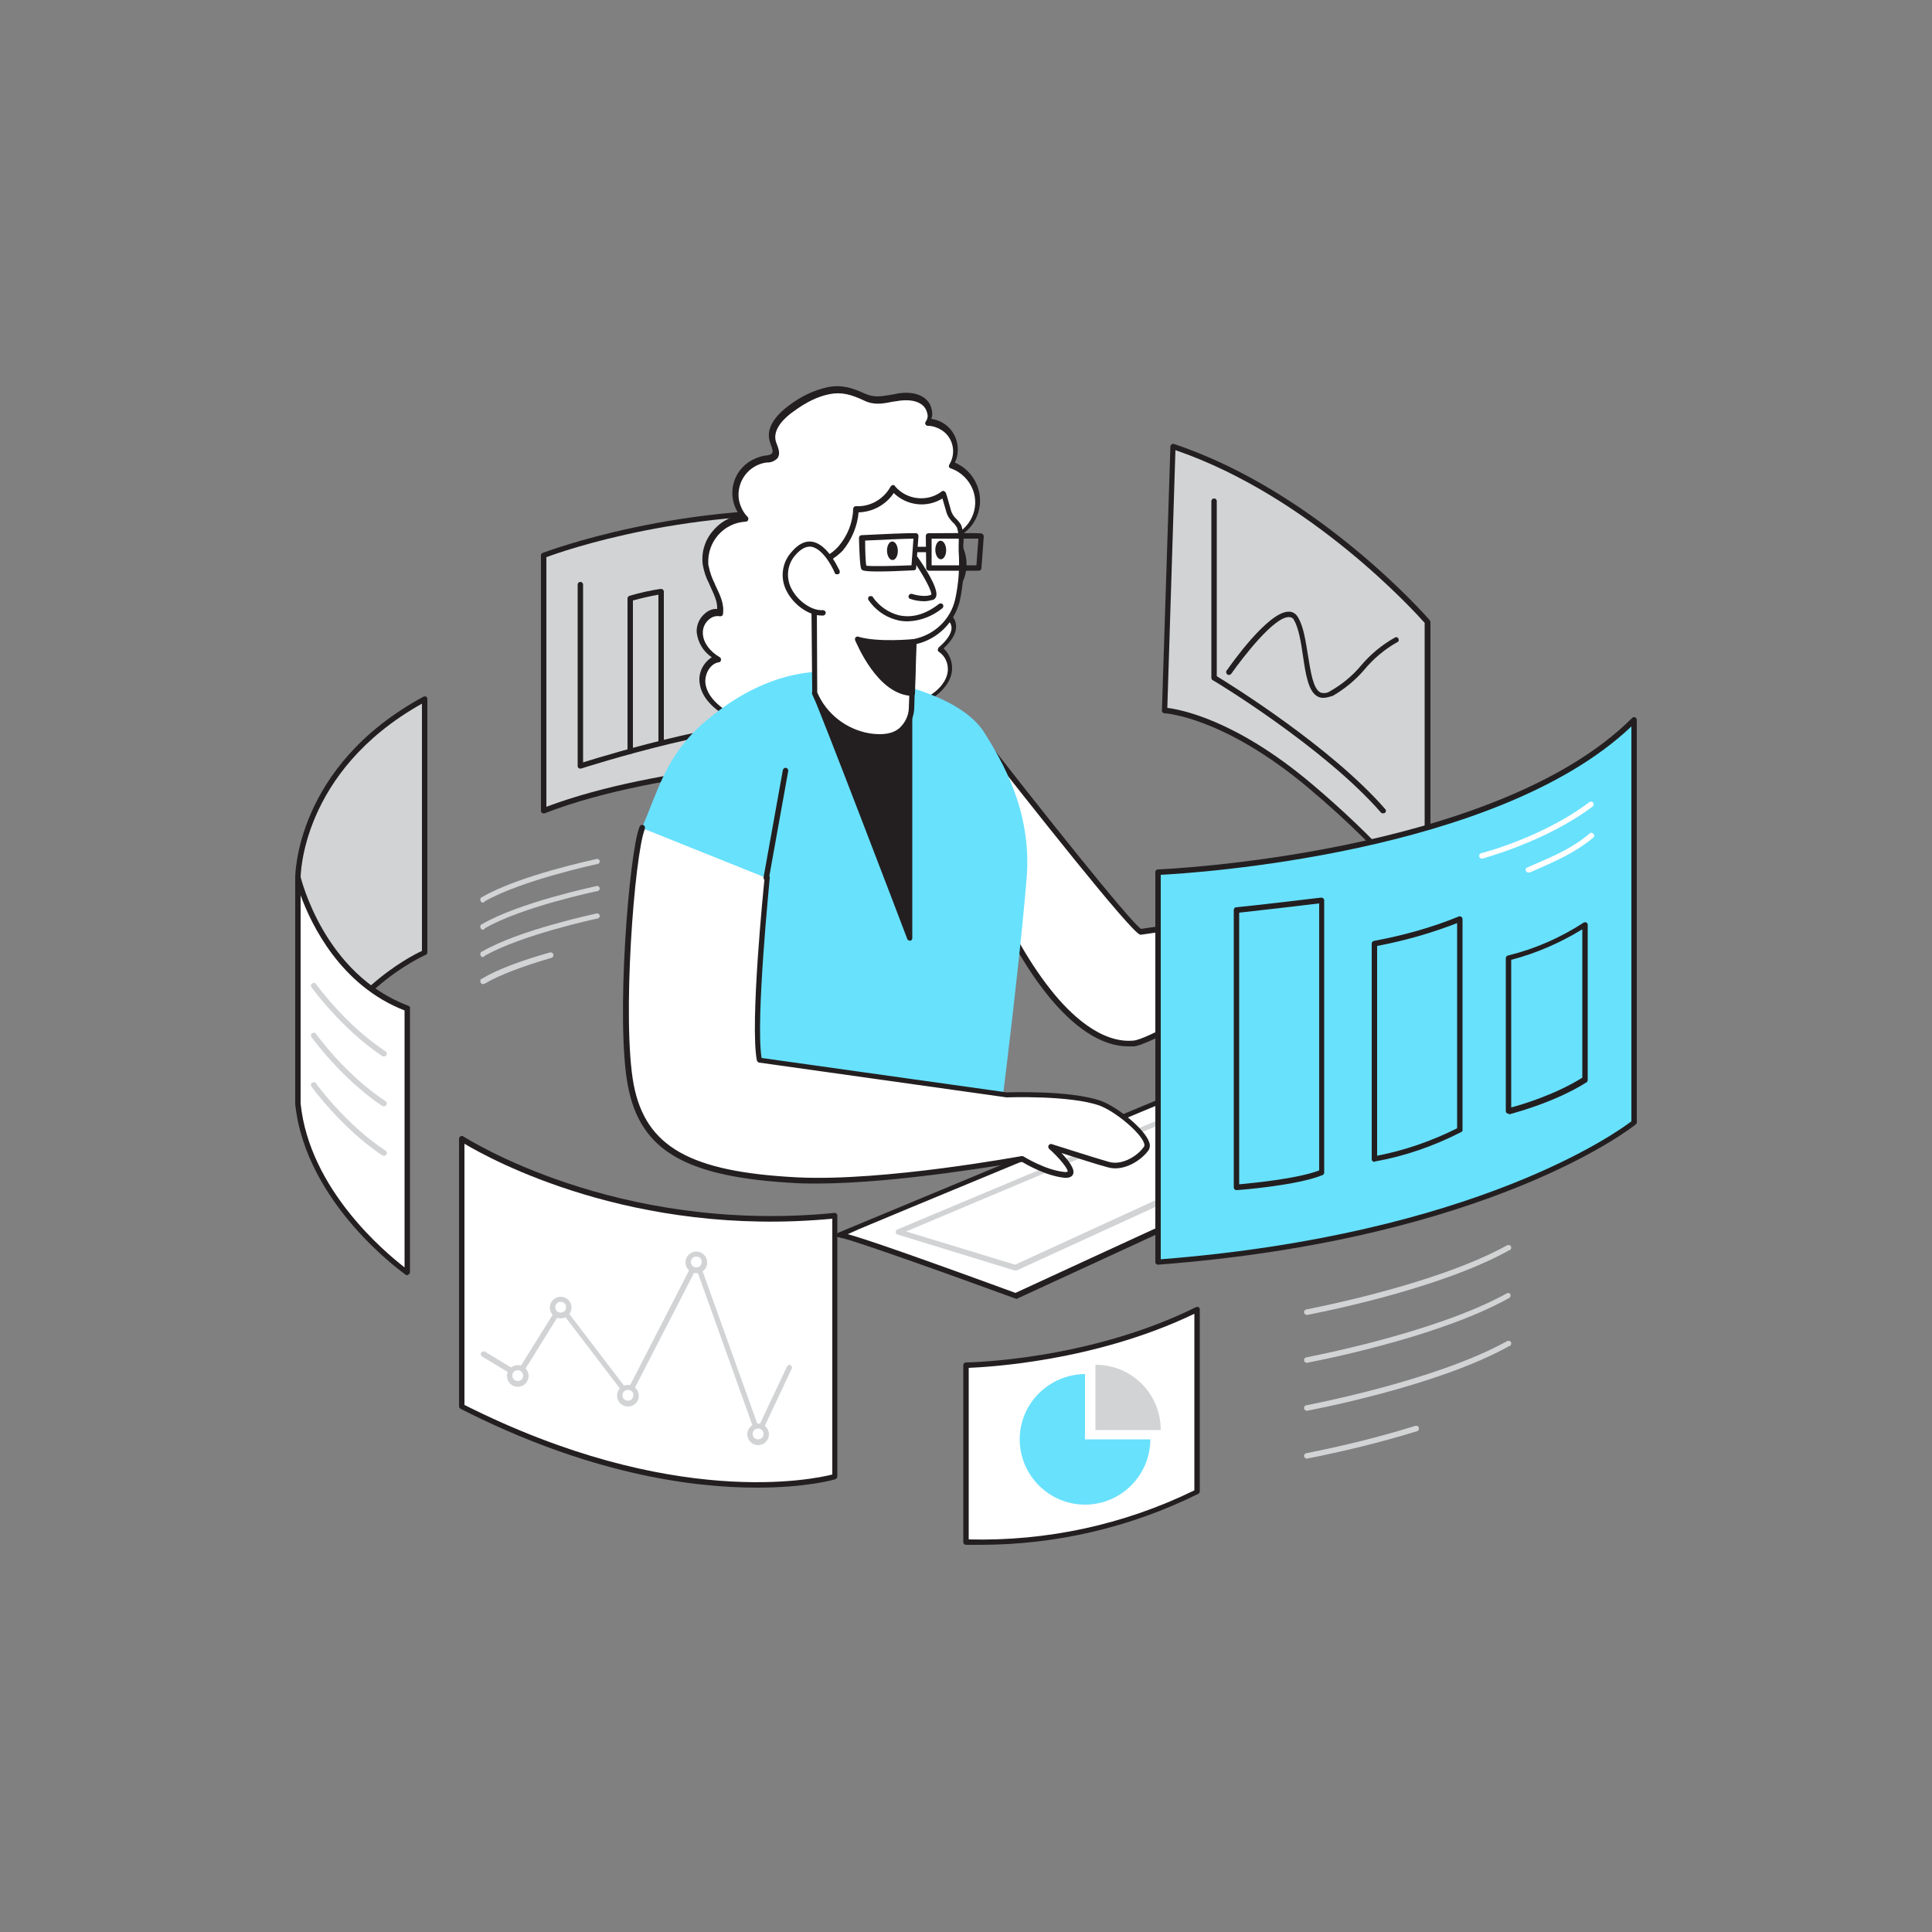 <svg transform="scale(1)" version="1.1" id="hkpc0HIgdX" xmlns="http://www.w3.org/2000/svg" xmlns:xlink="http://www.w3.org/1999/xlink" x="0px" y="0px" viewBox="0 0 500 500" xml:space="preserve" class="pbimage_pbimage__wrapper__image__0LEis false"><rect x="0" y="0" width="500" height="500" fill="#808080" stroke="none"/><title>Data Analysis 1</title><style type="text/css"> .st0{fill:#D1D3D4;} .st1{fill:#231F20;} .st2{fill:#FFFFFF;} .st3{fill:#68E1FD;}
 .st3{fill:#68E1FD;}
 .st2{fill:#FFFFFF;}
 .st1{fill:#231F20;}
 .st0{fill:#D1D3D4;}</style><g id="Back_Screen"><path class="st0" d="M301.4,183.9c0,0,15.3,0.7,37.6,19.5s30.5,31.7,30.5,31.7v-74.1c0,0-28.4-32.9-65.9-45.4L301.4,183.9
		L301.4,183.9z" fill="#D1D3D4"></path><path class="st1" d="M369.5,235.7c-0.2,0-0.5-0.1-0.6-0.3c-0.1-0.1-8.4-13.1-30.3-31.5s-37-19.3-37.2-19.3c-0.4,0-0.7-0.3-0.7-0.7
		l2.2-68.3c0-0.2,0.1-0.4,0.3-0.6c0.2-0.1,0.4-0.2,0.6-0.1c37.3,12.4,65.9,45.2,66.2,45.6c0.1,0.1,0.2,0.3,0.2,0.5V235
		c0,0.3-0.2,0.6-0.5,0.7C369.6,235.7,369.5,235.7,369.5,235.7L369.5,235.7z M302.1,183.2c3.2,0.4,17.5,2.9,37.3,19.6
		c17.3,14.6,26.2,25.8,29.3,30v-71.6c-2.4-2.7-29.5-32.7-64.5-44.7L302.1,183.2z" fill="#231F20"></path><path class="st0" d="M140.7,209.8v-66.1c0,0,35.5-13.9,80-10.8v63.4C220.7,196.3,171.7,197.6,140.7,209.8z" fill="#D1D3D4"></path><path class="st1" d="M140.7,210.5c-0.1,0-0.3,0-0.4-0.1c-0.2-0.1-0.3-0.3-0.3-0.6v-66.1c0-0.3,0.2-0.5,0.4-0.6
		c0.4-0.1,36.2-13.9,80.3-10.8c0.4,0,0.7,0.3,0.6,0.7v63.4c0,0.4-0.3,0.7-0.7,0.7c-0.5,0-49.2,1.5-79.7,13.4
		C140.8,210.5,140.7,210.5,140.7,210.5L140.7,210.5z M141.4,144.2v64.6c28.8-10.9,72.6-12.9,78.6-13.1v-62
		C179.1,130.9,145.6,142.6,141.4,144.2L141.4,144.2z" fill="#231F20"></path><path class="st1" d="M150.2,198.9c-0.1,0-0.3,0-0.4-0.1c-0.2-0.1-0.3-0.3-0.3-0.6v-46.9c0-0.4,0.3-0.7,0.7-0.7
		c0.4,0,0.7,0.3,0.7,0.7c0,0,0,0,0,0v46c6.4-2,42.2-12.9,55.6-10.1c0.4,0.1,0.6,0.5,0.5,0.8c0,0,0,0,0,0c-0.1,0.4-0.4,0.6-0.8,0.5
		c0,0,0,0,0,0c-14-2.9-55.3,10.2-55.8,10.4C150.3,198.9,150.2,198.9,150.2,198.9L150.2,198.9z" fill="#231F20"></path><path class="st0" d="M109.9,246.5c0,0-23.8,9.9-32.8,39.1v-58.4c0,0-0.4-28.3,32.8-46.3L109.9,246.5L109.9,246.5z" fill="#D1D3D4"></path><path class="st1" d="M77.1,286.3H77c-0.3-0.1-0.6-0.3-0.6-0.7v-58.4c0-0.3-0.1-28.9,33.2-46.9c0.2-0.1,0.5-0.1,0.7,0
		c0.2,0.1,0.3,0.4,0.3,0.6v65.6c0,0.3-0.2,0.5-0.4,0.6c-0.2,0.1-23.6,10.1-32.4,38.6C77.7,286.1,77.4,286.3,77.1,286.3L77.1,286.3z
		 M109.2,182.1c-31.4,17.6-31.4,44.8-31.4,45.1v54.2c9.1-24.1,28.3-33.9,31.4-35.3V182.1L109.2,182.1z M109.9,246.5L109.9,246.5z" fill="#231F20"></path><path class="st2" d="M77.1,227.2c0,0,5.9,25.4,28.3,33.8v68.3c0,0-25.6-17.7-28.3-43.7L77.1,227.2L77.1,227.2z" fill="#FFFFFF"></path><path class="st1" d="M105.4,330c-0.1,0-0.3,0-0.4-0.1c-0.3-0.2-25.9-18.2-28.6-44.2v-58.5c0-0.4,0.3-0.7,0.7-0.7
		c0.3,0,0.6,0.2,0.7,0.5c0.1,0.2,6,25.1,27.9,33.3c0.3,0.1,0.5,0.4,0.4,0.6v68.3c0,0.3-0.1,0.5-0.4,0.6
		C105.7,330,105.5,330,105.4,330L105.4,330z M77.8,231.7v53.9c2.3,22.3,22,38.6,26.9,42.4v-66.5C88.2,255.1,80.6,239.4,77.8,231.7z" fill="#231F20"></path><path class="st0" d="M99.3,273.4c-0.1,0-0.3,0-0.4-0.1c-10.6-7.1-18.2-17.7-18.3-17.8c-0.2-0.3-0.2-0.8,0.2-1
		c0.3-0.2,0.8-0.2,1,0.2c0.1,0.1,7.5,10.5,18,17.4c0.3,0.2,0.4,0.6,0.2,0.9c0,0,0,0,0,0.1C99.8,273.3,99.6,273.4,99.3,273.4
		L99.3,273.4z" fill="#D1D3D4"></path><path class="st1" d="M357.9,210.5c-0.2,0-0.4-0.1-0.5-0.2c-14.7-16.9-43.3-34.2-43.6-34.3c-0.2-0.1-0.3-0.4-0.3-0.6v-45.7
		c0-0.4,0.3-0.7,0.7-0.7c0.4,0,0.7,0.3,0.7,0.7c0,0,0,0,0,0v45.3c3.3,2,29.6,18.3,43.6,34.4c0.3,0.3,0.2,0.7-0.1,1
		C358.2,210.4,358.1,210.5,357.9,210.5L357.9,210.5z" fill="#231F20"></path><path class="st1" d="M342.5,180.6c-0.5,0-1-0.1-1.4-0.3c-2.5-1.2-3.2-5.8-3.9-10.6c-0.5-3.5-1.1-7.1-2.3-9.2
		c-0.2-0.5-0.7-0.8-1.3-0.8c-3.9-0.1-12,10.5-14.9,14.6c-0.2,0.3-0.6,0.5-1,0.3c-0.3-0.2-0.5-0.6-0.3-1c0,0,0-0.1,0.1-0.1
		c1.1-1.6,10.7-15.2,16-15.2h0.1c1,0,1.9,0.6,2.4,1.6c1.4,2.4,1.9,6.1,2.5,9.7c0.7,4.2,1.3,8.6,3.2,9.6c0.8,0.3,1.8,0.2,2.5-0.3
		c3-1.7,5.7-3.9,7.9-6.5c2.5-3,5.5-5.5,8.9-7.4c0.3-0.2,0.8-0.1,0.9,0.3c0,0,0,0,0,0c0.2,0.3,0.1,0.8-0.3,0.9
		c-3.2,1.8-6.1,4.2-8.5,7.1c-2.3,2.7-5.1,5-8.2,6.8C344.1,180.3,343.3,180.6,342.5,180.6L342.5,180.6z" fill="#231F20"></path><path class="st1" d="M163.1,195.1c-0.4,0-0.7-0.3-0.7-0.7v-39.5c0-0.3,0.2-0.6,0.5-0.7c2.7-0.8,5.4-1.4,8.1-1.8
		c0.4,0,0.7,0.2,0.8,0.6c0,0,0,0,0,0.1v38.7c0,0.4-0.3,0.7-0.7,0.7c-0.4,0-0.7-0.3-0.7-0.7v-37.9c-2.2,0.4-4.4,0.9-6.6,1.5v39
		C163.8,194.8,163.5,195.1,163.1,195.1L163.1,195.1z" fill="#231F20"></path><path class="st0" d="M125,233.6c-0.2,0-0.5-0.1-0.6-0.4c-0.2-0.3-0.1-0.8,0.2-1c0,0,0,0,0.1,0c9.5-5.6,28.9-9.7,29.7-9.9
		c0.4-0.1,0.7,0.2,0.8,0.5c0.1,0.4-0.2,0.7-0.5,0.8c-0.2,0-20,4.3-29.3,9.7C125.3,233.5,125.1,233.6,125,233.6L125,233.6z" fill="#D1D3D4"></path><path class="st0" d="M125,240.6c-0.2,0-0.5-0.1-0.6-0.4c-0.2-0.3-0.1-0.8,0.2-1c0,0,0,0,0.1,0c9.5-5.6,28.9-9.7,29.7-9.9
		c0.4-0.1,0.7,0.2,0.8,0.5c0.1,0.4-0.2,0.7-0.5,0.8c-0.2,0-20,4.2-29.3,9.7C125.3,240.6,125.1,240.6,125,240.6L125,240.6z" fill="#D1D3D4"></path><path class="st0" d="M125,247.7c-0.2,0-0.5-0.1-0.6-0.4c-0.2-0.3-0.1-0.8,0.2-1c0,0,0,0,0.1,0c9.5-5.6,28.9-9.7,29.7-9.9
		c0.4-0.1,0.7,0.2,0.8,0.5c0.1,0.4-0.2,0.7-0.5,0.8c0,0,0,0,0,0c-0.2,0-20,4.3-29.3,9.7C125.3,247.6,125.1,247.6,125,247.7
		L125,247.7z" fill="#D1D3D4"></path><path class="st0" d="M125,254.7c-0.2,0-0.5-0.1-0.6-0.4c-0.2-0.3-0.1-0.8,0.2-1c0,0,0,0,0.1,0c3.8-2.3,9.8-4.6,17.6-6.8
		c0.4-0.1,0.8,0.1,0.9,0.5c0.1,0.4-0.1,0.8-0.5,0.9c-7.6,2.2-13.6,4.5-17.3,6.7C125.3,254.6,125.1,254.6,125,254.7L125,254.7z" fill="#D1D3D4"></path><path class="st0" d="M99.3,286.3c-0.1,0-0.3,0-0.4-0.1c-10.6-7.1-18.2-17.7-18.3-17.8c-0.2-0.3-0.2-0.8,0.2-1s0.8-0.2,1,0.2
		c0.1,0.1,7.5,10.5,18,17.4c0.3,0.2,0.4,0.6,0.2,0.9c0,0,0,0,0,0.1C99.8,286.2,99.6,286.3,99.3,286.3L99.3,286.3z" fill="#D1D3D4"></path><path class="st0" d="M99.3,299.1c-0.1,0-0.3,0-0.4-0.1c-10.6-7.1-18.2-17.7-18.3-17.8c-0.2-0.3-0.2-0.8,0.2-1s0.8-0.2,1,0.2
		c0.1,0.1,7.5,10.5,18,17.4c0.3,0.2,0.4,0.6,0.2,0.9c0,0,0,0,0,0.1C99.8,299,99.6,299.2,99.3,299.1L99.3,299.1z" fill="#D1D3D4"></path></g><g id="Character"><path class="st2" d="M379.5,282.1c-2.6,0.5-116.7,53.2-116.7,53.2s-44.6-16.3-45.7-15.8s112.4-46.8,112.4-46.8L379.5,282.1z"></path><path class="st1" d="M262.8,336c-0.1,0-0.2,0-0.2,0c-17.2-6.3-43.5-15.7-45.3-15.7v-0.1c-0.5,0.1-0.6,0-0.7-0.3
		c-0.2-0.3,0-0.7,0.3-0.9h0.1l0,0c1.5-0.6,111.3-46.3,112.4-46.8c0.1,0,0.3,0,0.4,0l49.9,9.4c0.3,0.1,0.6,0.3,0.6,0.7
		c0,0.3-0.2,0.6-0.6,0.7c-2.5,0.6-77.3,35-116.5,53.1c-0.1,0-0.2,0.1-0.3,0.1L262.8,336z M219.4,319.4c4,1.1,14.7,4.7,43.4,15.2
		c11.9-5.5,98.6-45.5,114.2-52.2l-47.4-8.9l-56,23.3L235,312.8l-12.7,5.3L219.4,319.4L219.4,319.4z"></path><path class="st0" d="M262.8,328.8c-0.1,0-0.1,0-0.2,0l-30.3-9.3c-0.3-0.1-0.5-0.3-0.5-0.6c0-0.3,0.2-0.6,0.4-0.7l85.8-36
		c0.3-0.1,0.7,0,0.9,0.3l8.9,15.8c0.1,0.2,0.1,0.4,0.1,0.6c-0.1,0.2-0.2,0.3-0.4,0.4l-64.4,29.5C263,328.8,262.9,328.8,262.8,328.8
		L262.8,328.8z M234.5,318.7l28.2,8.6l63.4-29.1l-8.2-14.6L234.5,318.7L234.5,318.7z"></path><path class="st2" d="M214.5,101.1c-3.6,0.8-6.9,2.4-9.8,4.7c-2.8,2-5.6,5.2-4.7,8.4c0.4,1.2,1.3,2.7,0.5,3.7
		c-0.5,0.7-1.5,0.8-2.4,0.9c-5,0.7-8.4,5.4-7.7,10.3c0.3,1.9,1.1,3.6,2.5,5c-6.1,0-11.3,6.3-10.3,12.3c0.3,1.6,0.8,3.1,1.6,4.5
		c1.2,2.4,2.6,5,2.2,7.6c-2.8-0.6-5.4,2.4-5.3,5.2s2.3,5.3,4.7,6.7c-2.8,0.5-4.5,3.7-4,6.6s2.5,5.1,4.9,6.7c5.7,4,13,4.9,19.6,2.5
		c0.4,2.7,2.6,4.8,5.1,5.8c2.6,0.8,5.2,1.2,7.9,1c5,0,10.5-0.4,14.2-3.8c0.8-0.8,1.6-2,1-3c-0.7-1.2-2.9-1.2-3-2.6
		c3.8-0.2,7.4-1.6,10.4-3.8c2.1-1.6,3.9-3.8,4.1-6.4c0.1-2.1-0.8-4.1-2.6-5.4c2.1-1.8,4.4-4.5,3.3-7c-0.9-2-3.7-3.3-3.1-5.4
		c5.1-2.2,7.4-8,5.3-13.1c-0.5-1.2-1.3-2.3-2.3-3.3c5.2-1.9,7.8-7.7,5.9-12.9c-1-2.8-3.3-5-6.1-6c2.1-3.4,1-7.9-2.5-10
		c-1.2-0.7-2.5-1.1-3.8-1.1c1.3-1.7,0.4-4.3-1.3-5.5c-1.8-1.1-4-1.4-6.1-1c-3.5,0.5-5.8,1.5-9,0S217.9,100.4,214.5,101.1
		L214.5,101.1z"></path><path class="st1" d="M218.6,193.7c-2.6,0.1-5.1-0.2-7.5-1.1c-2.5-0.9-4.5-2.9-5.4-5.5c-6.6,2.2-13.8,1.1-19.5-2.9
		c-2-1.4-4.6-3.9-5.1-7.2c-0.5-2.7,0.8-5.4,3.1-6.9c-2.2-1.5-3.6-3.8-3.9-6.5c-0.1-1.8,0.7-3.6,2.1-4.8c0.9-0.8,2-1.3,3.2-1.2
		c0.1-2-0.9-3.9-1.8-5.9l-0.3-0.7c-0.8-1.5-1.3-3.1-1.6-4.7c-0.5-3.2,0.5-6.5,2.6-8.9c1.7-2.1,4.2-3.6,6.9-4.1
		c-3.2-4.4-2.2-10.5,2.2-13.6c1.3-0.9,2.8-1.5,4.3-1.8h0.3c0.7-0.1,1.3-0.2,1.6-0.6s0.1-1.2-0.3-2.2c-0.1-0.3-0.2-0.6-0.3-0.9
		c-1.2-4,2.6-7.5,4.9-9.2c3-2.3,6.4-4,10.1-4.8l0,0c3.5-0.7,6.2,0.1,9.7,1.7c2.3,1,4.1,0.7,6.5,0.3c0.6-0.1,1.3-0.2,2.1-0.4
		c2.8-0.4,5,0,6.6,1.1c1.2,0.8,1.9,2.1,2.1,3.5c0.1,0.7,0.1,1.4-0.2,2c4.4,0.6,7.4,4.6,6.8,9c-0.1,0.8-0.3,1.6-0.7,2.3
		c5.4,2.3,8,8.6,5.7,14c-1,2.4-2.9,4.3-5.2,5.4c3.8,4.5,3.3,11.2-1.2,15.1c-0.7,0.6-1.5,1.1-2.4,1.6c0,0.7,0.5,1.4,1.4,2.4
		c0.7,0.7,1.2,1.4,1.7,2.3c0.9,2.2,0,4.6-2.9,7.3c1.5,1.4,2.3,3.4,2.2,5.5c-0.2,3.1-2.5,5.5-4.4,6.9c-2.8,2.1-6,3.4-9.4,3.9l0.5,0.2
		c0.7,0.3,1.4,0.8,1.8,1.4c0.8,1.3-0.1,2.9-1.2,3.8c-3.8,3.4-9.3,4-14.7,4L218.6,193.7L218.6,193.7z M206.3,185.5
		c0.1,0,0.3,0,0.4,0.1c0.2,0.1,0.3,0.3,0.3,0.5c0.5,2.4,2.3,4.4,4.6,5.2c2.5,0.8,5.1,1.2,7.7,1c5.1,0,10.3-0.5,13.7-3.6
		c0.7-0.6,1.2-1.5,0.9-2.1c-0.3-0.4-0.7-0.7-1.2-0.8c-0.8-0.4-1.8-0.9-1.9-2c0-0.2,0-0.4,0.2-0.5c0.1-0.1,0.3-0.2,0.5-0.2
		c3.6-0.2,7.1-1.5,10-3.7c1.4-1,3.6-3.1,3.8-5.9c0.1-1.9-0.7-3.7-2.3-4.8c-0.2-0.1-0.3-0.3-0.3-0.5c0-0.2,0.1-0.4,0.2-0.6
		c2.8-2.4,3.9-4.6,3.1-6.2c-0.4-0.7-0.9-1.3-1.4-1.9c-1-1.1-2.2-2.4-1.7-4c0.1-0.2,0.2-0.4,0.4-0.5c4.7-2,6.9-7.5,4.9-12.2
		c-0.5-1.1-1.2-2.2-2.1-3c-0.2-0.2-0.2-0.4-0.2-0.6c0-0.2,0.2-0.4,0.4-0.5c4.8-1.8,7.3-7.1,5.5-11.9c-1-2.6-3.1-4.7-5.8-5.6
		c-0.2-0.1-0.4-0.2-0.4-0.4c-0.1-0.2,0-0.4,0.1-0.6c1.9-3.1,0.9-7.2-2.2-9c-1-0.6-2.2-1-3.4-1l0,0c-0.3,0-0.5-0.2-0.6-0.4
		c-0.1-0.2-0.1-0.5,0.1-0.7c0.4-0.6,0.6-1.3,0.4-2c-0.2-1-0.7-1.9-1.6-2.5c-1.3-0.9-3.2-1.2-5.6-0.9c-0.7,0.1-1.4,0.2-2,0.3
		c-2.5,0.5-4.7,0.9-7.3-0.4c-3.2-1.5-5.7-2.2-8.8-1.6c-3,0.6-6,2-9.5,4.6c-1.7,1.2-5.4,4.3-4.4,7.7c0.1,0.3,0.2,0.5,0.3,0.8
		c0.4,1.1,0.9,2.4,0.1,3.5c-0.7,0.7-1.6,1.1-2.6,1.1h-0.3c-4.6,0.7-7.7,4.9-7.1,9.5c0.3,1.7,1.1,3.4,2.3,4.6
		c0.2,0.2,0.2,0.5,0.1,0.8c-0.1,0.3-0.4,0.4-0.6,0.4c-5.7,0.3-10,5.2-9.7,10.9c0,0.2,0,0.4,0.1,0.6c0.3,1.5,0.8,3,1.5,4.4l0.3,0.7
		c1.1,2.3,2.3,4.7,1.9,7.3c0,0.2-0.1,0.4-0.3,0.5c-0.2,0.1-0.4,0.1-0.5,0.1c-1-0.2-2,0.1-2.8,0.8c-1.1,0.9-1.7,2.3-1.6,3.7
		c0.1,2.3,1.8,4.6,4.4,6.1c0.3,0.2,0.4,0.6,0.2,1c-0.1,0.2-0.3,0.3-0.5,0.3c-2.4,0.4-3.8,3.4-3.4,5.7c0.5,2.9,2.8,5,4.6,6.3
		c5.5,3.8,12.5,4.7,18.8,2.4c0.1,0,0.2,0,0.2,0L206.3,185.5z M214.5,101.1L214.5,101.1z"></path><path class="st2" d="M252.5,189.1c0,0,40.3,51.9,42.7,52.1c0,0,42.5-6,45.2-10.2s5.6-3,5.6-3s2.6-5,5.9-5.7s13.5,5.6,7.6,9.6
		s-58.9,37.3-66.1,38.1c-22.8,2.4-44.5-52.2-42-59.4L252.5,189.1L252.5,189.1z"></path><path class="st1" d="M292,270.8c-6.8,0-14.1-4.7-21.3-13.8c-12.4-15.7-21.7-41-20-46.6l1.1-21.4c0-0.3,0.2-0.5,0.5-0.6
		c0.3-0.1,0.6,0,0.8,0.2c15.5,20,39.4,50,42.2,51.8c16.3-2.3,42.7-7,44.5-9.8c2.2-3.5,4.7-3.6,5.9-3.4c0.8-1.3,3.1-5,6.1-5.5
		c2.7-0.5,8.6,2.7,9.9,6c0.4,1.1,0.8,3.1-1.8,4.9c-4.6,3-58.8,37.4-66.4,38.2C293,270.8,292.5,270.8,292,270.8L292,270.8z
		 M253.1,191l-1,19.6c0,0.1,0,0.1,0,0.2c-1.5,4.4,7,29.2,19.8,45.3c5.1,6.5,13.1,14,21.5,13.2c6.9-0.7,58.1-32.9,65.8-38
		c1.4-0.9,1.8-2,1.3-3.2c-1.1-2.8-6.4-5.5-8.4-5.1c-2.4,0.5-4.7,4-5.4,5.3c-0.2,0.3-0.5,0.5-0.9,0.3c-0.1,0-2.5-0.9-4.8,2.8
		c-2.8,4.3-41.3,9.9-45.7,10.5h-0.2C292.9,241.6,265.9,207.3,253.1,191L253.1,191z M251.4,210.6L251.4,210.6z"></path><path class="st3" d="M222.7,175.2c0,0-18.2-7.4-40.4,11.7c-10,8.6-12,17.8-16.2,27.4c3.4,31.9,15,87.1,15,87.1h76.2
		c0,0,6.1-46.3,8.4-74.2c1.4-17.4-6.5-30.4-10.7-37.2C247.9,178,222.6,175.2,222.7,175.2L222.7,175.2z"></path><path class="st1" d="M210.8,179.3c1.4,2.7,24.6,63.5,24.6,63.5v-56.9L210.8,179.3z"></path><path class="st1" d="M235.4,243.4c-0.3,0-0.6-0.2-0.6-0.4c-0.2-0.6-23.2-60.8-24.6-63.4c-0.1-0.2-0.1-0.5,0.1-0.8
		c0.2-0.2,0.5-0.3,0.7-0.2l24.6,6.6c0.3,0.1,0.5,0.4,0.5,0.7v56.9c0,0.3-0.2,0.6-0.6,0.7L235.4,243.4L235.4,243.4z M212,180.3
		c3.3,8,18.1,46.5,22.7,58.6v-52.5L212,180.3z"></path><path class="st2" d="M244.5,128.7c0.4,1.3,0.8,2.6,1.1,3.9c0.5,1.7,2,2.3,2.6,3.8c0.7,1.6,0.4,4.5,0.5,6.3c0.3,4.3,0,8.5-0.9,12.7
		c-1.3,5.5-5.8,9.8-11.3,10.8l-0.5,17.3c0,0-0.2,8.8-11,7.1c-6.3-1-11.7-5.2-14.2-11.2l-0.1-22.5c0-2.4-0.9-6.9-0.1-9.1
		s5.1-3.7,6.9-5.8c2.4-2.8,3.8-6.4,4-10.1c4,0.2,7.7-1.9,9.6-5.4c3.2,4,9.1,4.6,13.1,1.5C244.4,128.1,244.4,128.4,244.5,128.7
		L244.5,128.7z"></path><path class="st1" d="M227.6,191.4c-0.9,0-1.8-0.1-2.7-0.2c-6.6-1-12.2-5.4-14.7-11.6c0-0.1,0-0.2,0-0.2l-0.2-22.5
		c0-0.7-0.1-1.6-0.2-2.6c-0.2-2.4-0.5-5.1,0.2-6.8c0.6-1.5,2.3-2.6,4-3.7c1.1-0.6,2.1-1.4,3-2.4c2.3-2.7,3.7-6.1,3.8-9.7
		c0-0.4,0.3-0.7,0.7-0.7c0,0,0,0,0,0c3.7,0.2,7.2-1.8,9-5.1c0.2-0.3,0.6-0.5,0.9-0.3c0.1,0,0.2,0.1,0.2,0.2c3,3.6,8.4,4.2,12.1,1.4
		c0.2-0.2,0.4-0.2,0.6-0.1c0.2,0.1,0.4,0.2,0.5,0.5l0.3,0.9l0,0l1.1,3.9c0.3,0.7,0.7,1.4,1.3,1.9c0.5,0.5,1,1.1,1.3,1.7
		c0.5,1.6,0.7,3.3,0.5,5c0,0.6,0,1.1,0,1.6c0.3,4.3,0,8.7-0.9,12.9c-1.4,5.6-5.7,9.9-11.3,11.2l-0.5,16.7c-0.1,2.3-1.2,4.5-2.9,6.1
		C232.1,190.8,229.9,191.5,227.6,191.4L227.6,191.4z M211.5,179.2c2.4,5.6,7.6,9.6,13.6,10.6c3.4,0.5,6,0.1,7.7-1.4
		c1.4-1.3,2.3-3.1,2.4-5l0.6-17.3c0-0.3,0.3-0.6,0.6-0.7c5.3-1,9.6-5,10.8-10.3c0.9-4.1,1.2-8.3,0.9-12.5c0-0.5,0-1,0-1.6
		c0.1-1.5,0-3-0.4-4.4c-0.3-0.5-0.6-1-1.1-1.4c-0.7-0.7-1.3-1.5-1.6-2.4l-1.1-3.8c-4,2.5-9.2,1.9-12.6-1.4c-2,3-5.4,4.9-9.1,5
		c-0.3,3.6-1.8,7.1-4.1,9.9c-1,1-2.1,1.9-3.4,2.6c-1.5,0.9-3,1.9-3.4,3c-0.6,1.4-0.3,4-0.1,6.1c0.1,1,0.2,2,0.2,2.7l0.1,22.4
		L211.5,179.2z"></path><path class="st2" d="M216.6,148c0,0-5-12.1-11.2-4.8s2.2,15.9,7.6,15.4"></path><path class="st1" d="M212.6,159.3c-3.2,0-7-2.6-8.9-6.1c-1.9-3.4-1.4-7.6,1.2-10.4c1.7-2,3.5-2.9,5.3-2.6c4.2,0.7,6.9,7.3,7.1,7.5
		c0.1,0.4,0,0.8-0.4,0.9c-0.4,0.1-0.8,0-0.9-0.4c0,0,0,0,0,0c0-0.1-2.6-6.1-6-6.7c-1.3-0.2-2.7,0.5-4.1,2.1c-2.2,2.4-2.6,6-1,8.9
		c1.7,3.2,5.3,5.6,8,5.4c0.4,0,0.7,0.2,0.8,0.6c0,0.4-0.2,0.7-0.6,0.8c0,0,0,0,0,0L212.6,159.3L212.6,159.3z"></path><path class="st1" d="M239.2,155.6c-1.2,0-2.5-0.2-3.6-0.6c-0.4-0.1-0.6-0.5-0.4-0.9c0.1-0.3,0.5-0.5,0.8-0.4c0.9,0.3,3.6,0.9,5,0.2
		c0.3-0.7-1.9-4.9-4.7-8.9c-0.3-0.3-0.2-0.7,0.1-1c0.3-0.3,0.7-0.2,1,0.1c0,0,0.1,0.1,0.1,0.1c1.3,1.8,5.4,7.9,4.8,10.1
		c-0.1,0.4-0.4,0.7-0.7,0.9C240.8,155.4,240,155.6,239.2,155.6L239.2,155.6z"></path><path class="st1" d="M234.9,160.8c-1,0-2-0.1-3-0.4c-3-0.8-5.5-2.7-7.2-5.2c-0.1-0.4,0-0.8,0.4-0.9c0,0,0,0,0,0
		c0.4-0.1,0.8,0,0.9,0.4c1.6,2.2,3.9,3.8,6.5,4.5c3.4,0.8,6.9-0.1,10.5-2.9c0.3-0.2,0.7-0.2,1,0.1c0,0,0,0,0,0
		c0.2,0.3,0.2,0.7-0.1,1c0,0,0,0,0,0C241.3,159.5,238.2,160.7,234.9,160.8z"></path><path class="st1" d="M236.5,166.1c0,0-9.3,0.9-14.5-0.6c0,0,5.4,13.8,14.1,14L236.5,166.1L236.5,166.1z"></path><path class="st1" d="M236.1,180.1L236.1,180.1c-9.1-0.2-14.5-13.9-14.8-14.4c-0.1-0.4,0-0.8,0.4-0.9c0.1-0.1,0.3-0.1,0.5,0
		c5.1,1.5,14.2,0.6,14.2,0.6c0.4,0,0.7,0.3,0.8,0.6c0,0,0,0.1,0,0.1l-0.4,13.3C236.8,179.8,236.5,180.1,236.1,180.1L236.1,180.1z
		 M223.2,166.4c1.5,3.2,5.9,11.5,12.2,12.2l0.4-11.8C231.6,167.2,227.4,167.1,223.2,166.4L223.2,166.4z"></path><ellipse class="st1" transform="matrix(1 -2.251284e-02 2.251284e-02 1 -3.151 5.234)" cx="230.9" cy="142.5" rx="1.4" ry="2.4"></ellipse><ellipse class="st1" transform="matrix(1 -2.251284e-02 2.251284e-02 1 -3.141 5.516)" cx="243.4" cy="142.3" rx="1.4" ry="2.4"></ellipse><path class="st1" d="M227.5,147.9c-4.1,0-4.3-0.3-4.5-0.5s-0.5-0.7-0.7-8.2c0-0.4,0.3-0.7,0.7-0.7c13.7-0.7,14.1-0.5,14.2-0.5
		c0.3,0.1,0.5,0.4,0.5,0.7l-0.6,8.3c0,0.4-0.3,0.6-0.7,0.6C232.4,147.8,229.5,147.9,227.5,147.9L227.5,147.9z M224.2,146.4
		c1.3,0.2,6.7,0.1,11.7-0.1l0.5-6.9c-2,0-8.2,0.3-12.5,0.5C223.9,142.6,224,145.5,224.2,146.4L224.2,146.4z"></path><path class="st1" d="M253.3,147.7h-12.9c-0.4,0-0.7-0.3-0.7-0.7l-0.1-8.3c0-0.4,0.3-0.7,0.7-0.7c13.2-0.1,13.6,0,13.8,0.1
		c0.3,0.1,0.5,0.4,0.5,0.7L254,147C254,147.4,253.7,147.7,253.3,147.7L253.3,147.7z M241.1,146.3h11.6l0.5-6.9c-2,0-7.9,0-12.1,0
		L241.1,146.3L241.1,146.3z"></path><path class="st1" d="M240.3,142.9h-3.2c-0.4,0-0.7-0.3-0.7-0.7c0-0.4,0.3-0.7,0.7-0.7c0,0,0,0,0,0h3.2c0.4,0,0.7,0.3,0.7,0.7
		C241,142.6,240.7,142.9,240.3,142.9z"></path><path class="st2" d="M198.3,227.2c0,0-3.9,38-2,47.2l63.9,9c0,0,16.4-0.6,24.2,2.2c4.8,1.7,13.6,9.3,12,11.6s-5.9,5.3-9.9,4.2
		s-14.8-4.6-14.8-4.6s8.5,7.7,3.4,7.2s-10.8-4.1-10.8-4.1s-35.5,6.7-58.2,5.5c-28.1-1.5-39.9-8-43.1-24.6s0.2-59.8,2.9-66.6"></path><path class="st1" d="M211.8,306.3c-1.9,0-3.8,0-5.6-0.1c-28.7-1.5-40.5-8.3-43.7-25.2c-3.2-16.7,0.3-60.3,3-67
		c0.1-0.4,0.5-0.6,0.9-0.5s0.6,0.5,0.5,0.9c0,0,0,0.1,0,0.1c-2.7,6.6-6,49.7-2.9,66.2c3.1,16.1,14.6,22.6,42.4,24
		c22.4,1.1,57.7-5.5,58-5.5c0.2,0,0.4,0,0.5,0.1c0,0,5.6,3.5,10.5,4c0.7,0.1,0.9-0.1,0.9-0.1c0.2-0.6-2.1-3.5-4.8-5.9
		c-0.2-0.2-0.3-0.6-0.1-0.9c0.2-0.3,0.5-0.4,0.8-0.3c0.1,0,10.9,3.5,14.8,4.6c3.5,1,7.6-1.7,9.1-4c0.1-0.2,0.1-0.5,0-0.8
		c-0.9-2.8-7.5-8.3-11.6-9.8c-7.7-2.7-23.8-2.1-24-2.1l-64-9c-0.3,0-0.5-0.3-0.6-0.5c-1.9-9.1,1.8-45.9,2-47.4
		c0-0.4,0.4-0.7,0.7-0.6c0,0,0,0,0,0c0.4,0,0.7,0.4,0.6,0.8c0,0.4-3.7,36.8-2.1,46.5l63.4,8.9c0.5,0,16.5-0.6,24.4,2.2
		c4.2,1.5,11.4,7.3,12.5,10.7c0.3,0.7,0.2,1.4-0.1,2c-1.8,2.6-6.4,5.7-10.6,4.5c-2.7-0.7-8.5-2.6-12-3.7c1.8,1.9,3.6,4.2,3,5.5
		c-0.3,0.7-1.1,1-2.3,0.9c-4.7-0.5-9.7-3.4-10.9-4.1C261.2,301.1,233,306.2,211.8,306.3L211.8,306.3z"></path><path class="st1" d="M198.3,227.9h-0.1c-0.4-0.1-0.6-0.4-0.6-0.8l5-27.8c0.1-0.4,0.4-0.6,0.8-0.6c0.4,0.1,0.6,0.4,0.6,0.8l-5,27.8
		C198.9,227.6,198.6,227.9,198.3,227.9z"></path></g><g id="Front_Screen"><path class="st3" d="M299.7,326.6V225.7c0,0,87.1-3.3,123.2-39.4v104.2C422.9,290.6,386.8,320,299.7,326.6z"></path><path class="st1" d="M299.7,327.3c-0.4,0-0.7-0.3-0.7-0.7v0V225.7c0-0.4,0.3-0.7,0.7-0.7c0.9,0,87.3-3.8,122.7-39.2
		c0.3-0.3,0.7-0.3,1,0c0.1,0.1,0.2,0.3,0.2,0.5v104.2c0,0.2-0.1,0.4-0.3,0.5C422.9,291.4,386.1,320.7,299.7,327.3L299.7,327.3
		L299.7,327.3z M300.4,226.4v99.5c81.6-6.4,118.4-33.1,121.8-35.7V188C387.4,221.1,308.5,226,300.4,226.4L300.4,226.4z"></path><path class="st2" d="M119.5,364v-69.2c0,0,38.7,25.6,96.6,19.9v67.5C216.1,382.1,178.2,393.6,119.5,364z"></path><path class="st1" d="M195.9,385c-17,0-43.7-3.6-76.7-20.4c-0.2-0.1-0.4-0.4-0.4-0.6v-69.3c0-0.4,0.3-0.7,0.7-0.7
		c0.1,0,0.3,0,0.4,0.1c0.4,0.2,39.2,25.4,96.1,19.8c0.2,0,0.4,0.1,0.5,0.2c0.1,0.1,0.2,0.3,0.2,0.5v67.5c0,0.3-0.2,0.6-0.5,0.7
		C216.1,382.9,208.8,385,195.9,385L195.9,385z M120.2,363.6c53.9,27.1,90.5,19.2,95.2,18v-66.2c-51.7,4.9-88.5-15.4-95.2-19.4
		L120.2,363.6L120.2,363.6z"></path><path class="st1" d="M320,308c-0.4,0-0.7-0.3-0.7-0.7v0v-71.8c0-0.4,0.3-0.7,0.6-0.7c4.5-0.4,21.9-2.5,22-2.5
		c0.4,0,0.7,0.2,0.8,0.6c0,0,0,0,0,0.1v70.5c0,0.3-0.2,0.5-0.4,0.6C335.8,306.8,320.6,308,320,308L320,308L320,308z M320.7,236v70.5
		c3.1-0.3,15-1.4,20.7-3.6v-69.1c-3.3,0.4-16,1.9-20.7,2.4V236z"></path><path class="st1" d="M355.7,300.7c-0.2,0-0.3-0.1-0.5-0.2c-0.1-0.1-0.2-0.3-0.2-0.5v-55.8c0-0.3,0.2-0.6,0.6-0.7
		c7.5-1.4,14.8-3.4,21.9-6.3c0.2-0.1,0.5-0.1,0.7,0.1c0.2,0.1,0.3,0.3,0.3,0.6v54.5c0,0.3-0.1,0.5-0.4,0.6c-7,3.6-14.5,6.2-22.3,7.6
		L355.7,300.7L355.7,300.7z M356.4,244.8v54.3c7.2-1.4,14.1-3.8,20.7-7.1v-53.1C370.4,241.5,363.4,243.5,356.4,244.8L356.4,244.8z"></path><path class="st1" d="M390.4,288.2c-0.2,0-0.3-0.1-0.4-0.1c-0.2-0.1-0.3-0.3-0.3-0.5v-39.6c0-0.3,0.2-0.6,0.5-0.7
		c7-1.7,13.6-4.6,19.6-8.5c0.3-0.2,0.8-0.2,1,0.2c0.1,0.1,0.1,0.3,0.1,0.4v40.1c0,0.2-0.1,0.5-0.3,0.6c-8.7,5.5-19.9,8.2-20,8.3
		L390.4,288.2L390.4,288.2z M391.1,248.4v38.2c2.7-0.7,11.4-3.3,18.4-7.7v-38.4C403.8,244,397.6,246.7,391.1,248.4L391.1,248.4z"></path><path class="st2" d="M383.5,222.2c-0.4,0-0.7-0.3-0.7-0.7c0-0.3,0.2-0.6,0.5-0.7c0.2,0,16-4.1,28-13.2c0.3-0.2,0.7-0.2,1,0.1
		c0.2,0.3,0.2,0.7-0.1,1c-12.2,9.2-28.4,13.4-28.5,13.5C383.5,222.2,383.5,222.2,383.5,222.2z"></path><path class="st2" d="M395.5,225.8c-0.3,0-0.5-0.2-0.6-0.4c-0.2-0.4,0-0.8,0.4-0.9c0.8-0.4,1.6-0.7,2.5-1.1c4.6-2,9.4-4.1,13.6-7.7
		c0.3-0.3,0.7-0.2,1,0.1c0.3,0.3,0.2,0.7-0.1,1l0,0c-4.4,3.7-9.4,5.9-13.9,7.9l-2.5,1.1C395.7,225.8,395.6,225.8,395.5,225.8
		L395.5,225.8z"></path><path class="st0" d="M196.2,371.8L196.2,371.8c-0.3,0-0.5-0.2-0.6-0.5l-15.4-43l-17,33c-0.1,0.2-0.3,0.4-0.6,0.4
		c-0.2,0-0.5-0.1-0.6-0.3l-16.8-22l-10.5,16.9c-0.2,0.3-0.6,0.4-0.9,0.2l-9-5.4c-0.3-0.2-0.5-0.6-0.3-1c0,0,0,0,0,0
		c0.2-0.3,0.6-0.5,1-0.3c0,0,0,0,0,0l8.4,5.1l10.6-17c0.1-0.2,0.3-0.3,0.6-0.3c0.2,0,0.5,0.1,0.6,0.3l16.7,21.9l17.2-33.5
		c0.1-0.2,0.4-0.4,0.7-0.4c0.3,0,0.5,0.2,0.6,0.5l15.4,42.9l7.4-15.7c0.2-0.3,0.6-0.5,0.9-0.3c0.3,0.2,0.5,0.6,0.3,0.9c0,0,0,0,0,0
		l-8.1,17.2C196.7,371.7,196.5,371.8,196.2,371.8L196.2,371.8z"></path><circle class="st2" cx="134" cy="356" r="2.1"></circle><path class="st0" d="M134,358.9c-1.6,0-2.8-1.3-2.8-2.8c0-1.6,1.3-2.8,2.8-2.8c1.6,0,2.8,1.3,2.8,2.8l0,0
		C136.8,357.6,135.6,358.9,134,358.9z M134,354.6c-0.8,0-1.4,0.6-1.4,1.4s0.6,1.4,1.4,1.4s1.4-0.6,1.4-1.4
		C135.4,355.3,134.8,354.6,134,354.6L134,354.6z"></path><circle class="st2" cx="145.1" cy="338.3" r="2.1"></circle><path class="st0" d="M145.1,341.2c-1.6,0-2.8-1.3-2.8-2.8c0-1.6,1.3-2.8,2.8-2.8c1.6,0,2.8,1.3,2.8,2.8l0,0
		C147.9,339.9,146.7,341.2,145.1,341.2z M145.1,336.9c-0.8,0-1.4,0.6-1.4,1.4s0.6,1.4,1.4,1.4s1.4-0.6,1.4-1.4
		C146.5,337.5,145.9,336.9,145.1,336.9z"></path><circle class="st2" cx="180.2" cy="326.6" r="2.1"></circle><path class="st0" d="M180.2,329.5c-1.6,0-2.8-1.3-2.8-2.8c0-1.6,1.3-2.8,2.8-2.8c1.6,0,2.8,1.3,2.8,2.8l0,0
		C183.1,328.2,181.8,329.5,180.2,329.5z M180.2,325.2c-0.8,0-1.4,0.6-1.4,1.4s0.6,1.4,1.4,1.4s1.4-0.6,1.4-1.4
		C181.7,325.8,181,325.2,180.2,325.2z"></path><circle class="st2" cx="196.2" cy="371.1" r="2.1"></circle><path class="st0" d="M196.2,374c-1.6,0-2.8-1.3-2.8-2.8c0-1.6,1.3-2.8,2.8-2.8c1.6,0,2.8,1.3,2.8,2.8l0,0
		C199,372.7,197.8,374,196.2,374z M196.2,369.7c-0.8,0-1.4,0.6-1.4,1.4s0.6,1.4,1.4,1.4s1.4-0.6,1.4-1.4
		C197.7,370.4,197,369.7,196.2,369.7C196.2,369.7,196.2,369.7,196.2,369.7L196.2,369.7z"></path><circle class="st2" cx="162.5" cy="361.1" r="2.1"></circle><path class="st0" d="M162.5,364c-1.6,0-2.8-1.3-2.8-2.8c0-1.6,1.3-2.8,2.8-2.8c1.6,0,2.8,1.3,2.8,2.8l0,0
		C165.4,362.7,164.1,364,162.5,364z M162.5,359.7c-0.8,0-1.4,0.6-1.4,1.4s0.6,1.4,1.4,1.4s1.4-0.6,1.4-1.4
		C164,360.4,163.4,359.7,162.5,359.7C162.5,359.7,162.5,359.7,162.5,359.7L162.5,359.7z"></path><path class="st2" d="M309.8,338.9C281.2,353,250,353.2,250,353.2V399c20.7,0.6,41.2-3.8,59.8-13V338.9z"></path><path class="st1" d="M253.7,399.8c-1.2,0-2.4,0-3.7,0c-0.4,0-0.7-0.3-0.7-0.7v-45.8c0-0.4,0.3-0.7,0.7-0.7
		c0.3,0,31.4-0.4,59.5-14.3c0.2-0.1,0.5-0.1,0.7,0c0.2,0.1,0.3,0.3,0.3,0.6V386c0,0.3-0.2,0.5-0.4,0.6
		C292.6,395.3,273.2,399.8,253.7,399.8L253.7,399.8z M250.7,398.4c20.2,0.5,40.2-3.8,58.4-12.7V340c-25.8,12.4-53.7,13.8-58.4,14
		V398.4L250.7,398.4z"></path><path class="st3" d="M263.9,372.5c0,9.3,7.6,16.9,16.9,16.9s16.9-7.6,16.9-16.9h-16.9v-16.9C271.5,355.7,263.9,363.2,263.9,372.5
		L263.9,372.5z"></path><path class="st0" d="M283.5,353.2v16.9h16.9C300.4,360.7,292.9,353.2,283.5,353.2L283.5,353.2z"></path><path class="st0" d="M338.2,340.3c-0.3,0-0.6-0.2-0.7-0.6c-0.1-0.4,0.2-0.7,0.5-0.8c0,0,0,0,0,0c0.3-0.1,33.2-6.2,52-16.6
		c0.3-0.2,0.8-0.1,1,0.2c0.2,0.3,0.1,0.8-0.2,1c0,0-0.1,0-0.1,0c-18.9,10.6-52,16.7-52.4,16.8L338.2,340.3L338.2,340.3z"></path><path class="st0" d="M338.2,352.7c-0.3,0-0.6-0.2-0.7-0.6c-0.1-0.4,0.2-0.7,0.5-0.8c0,0,0,0,0,0c0.3-0.1,33.2-6.2,52-16.6
		c0.3-0.2,0.8,0,0.9,0.3c0.1,0.3,0,0.7-0.3,0.9c-18.9,10.6-52,16.7-52.4,16.8L338.2,352.7L338.2,352.7z"></path><path class="st0" d="M338.2,365.1c-0.3,0-0.6-0.2-0.7-0.6c-0.1-0.4,0.2-0.7,0.5-0.8c0,0,0,0,0,0c0.3-0.1,33.2-6.2,52-16.6
		c0.3-0.2,0.8-0.1,1,0.2c0.2,0.3,0.1,0.8-0.2,1c0,0-0.1,0-0.1,0c-18.9,10.6-52,16.7-52.4,16.8L338.2,365.1L338.2,365.1z"></path><path class="st0" d="M338.2,377.5c-0.3,0-0.6-0.2-0.7-0.6c-0.1-0.4,0.2-0.7,0.5-0.8c0,0,0,0,0,0c9.6-1.9,19-4.2,28.3-7.1
		c0.4-0.1,0.8,0.1,0.9,0.5c0,0,0,0,0,0c0.1,0.4-0.1,0.8-0.5,0.9c-9.4,2.9-18.9,5.2-28.5,7.1L338.2,377.5L338.2,377.5z"></path></g></svg>